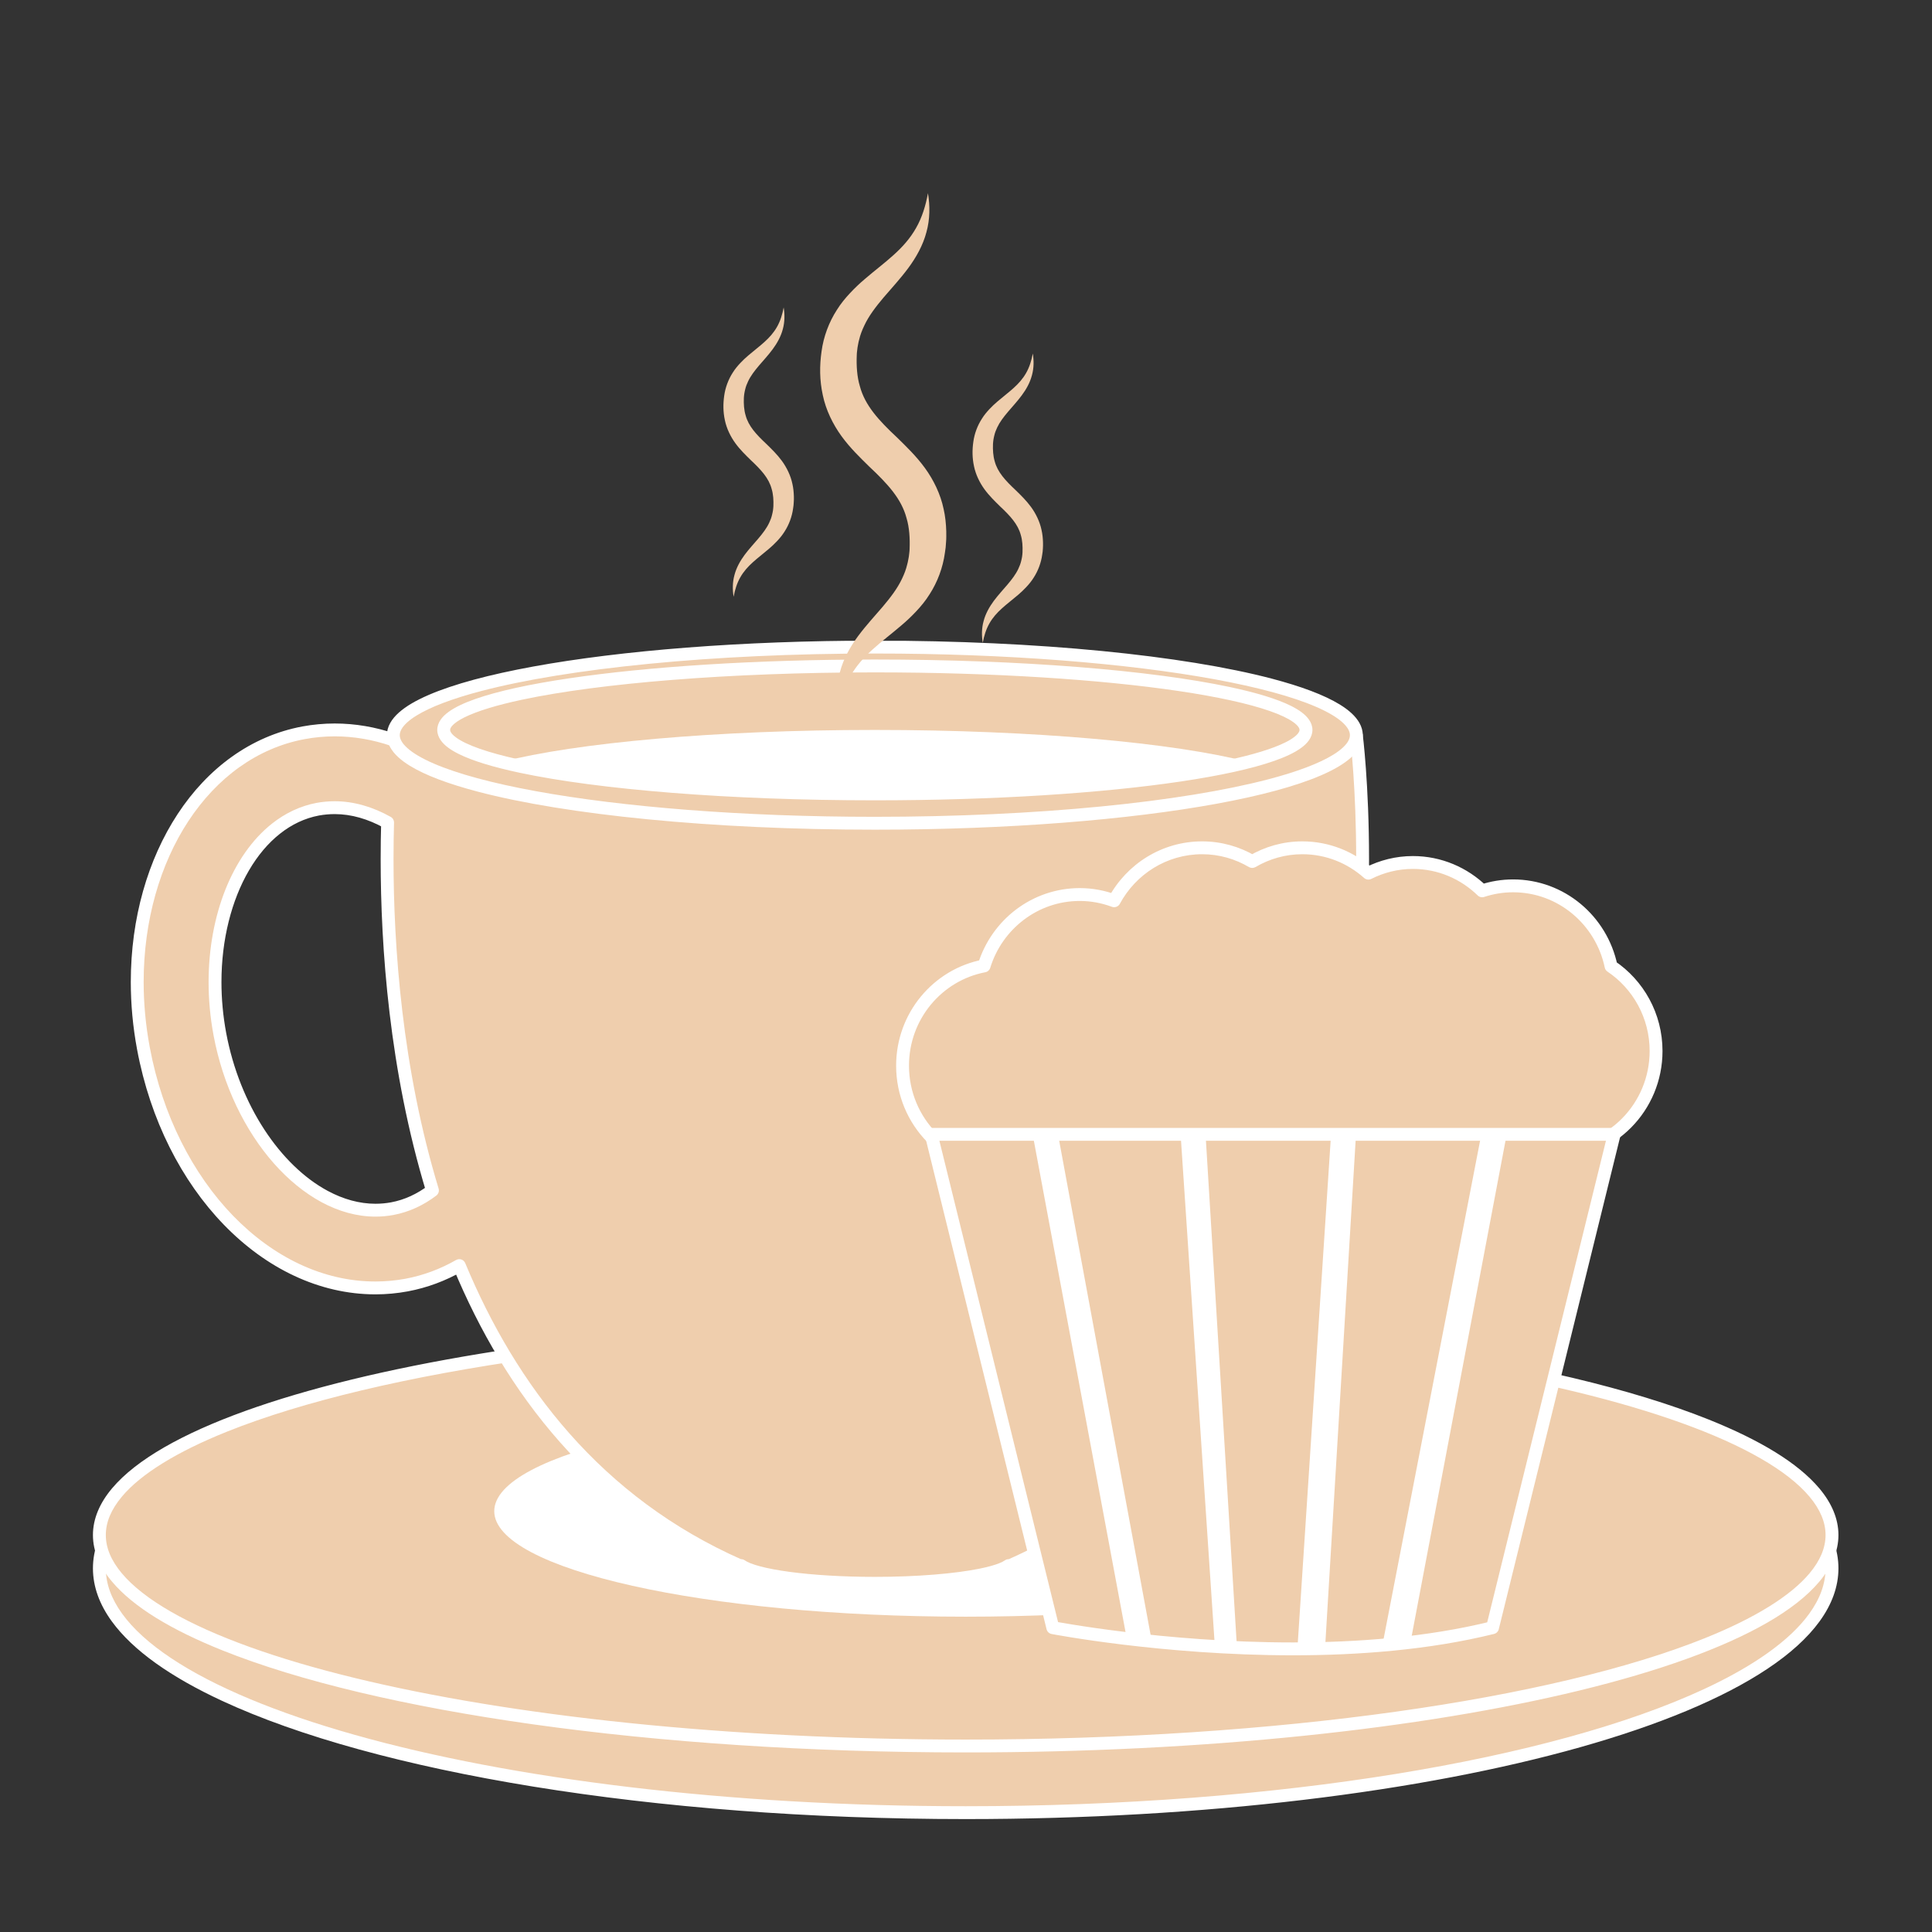 <svg xmlns="http://www.w3.org/2000/svg" xmlns:xlink="http://www.w3.org/1999/xlink" width="500" viewBox="0 0 375 375" height="500" preserveAspectRatio="xMidYMid meet"><rect x="0" y="0" width="375" height="375" fill="#333333" stroke="none"/><defs><clipPath id="3dc83a822c"><path d="M 18 255 L 356.938 255 L 356.938 353.133 L 18 353.133 Z M 18 255 " clip-rule="nonzero"></path></clipPath><clipPath id="4c5177e335"><path d="M 18 255 L 356.938 255 L 356.938 341 L 18 341 Z M 18 255 " clip-rule="nonzero"></path></clipPath><clipPath id="67d76aeb27"><path d="M 75 124.383 L 265 124.383 L 265 162 L 75 162 Z M 75 124.383 " clip-rule="nonzero"></path></clipPath><clipPath id="490b3afd5a"><path d="M 159 37.5 L 183.773 37.5 L 183.773 138 L 159 138 Z M 159 37.5 " clip-rule="nonzero"></path></clipPath><clipPath id="ca8b7459ac"><path d="M 188.668 68.523 L 202.449 68.523 L 202.449 124.996 L 188.668 124.996 Z M 188.668 68.523 " clip-rule="nonzero"></path></clipPath><clipPath id="7075609778"><path d="M 140.27 59 L 155 59 L 155 116 L 140.27 116 Z M 140.27 59 " clip-rule="nonzero"></path></clipPath></defs><path fill="#efcead" d="M 355.59 304.414 C 355.59 330.602 280.305 351.832 187.438 351.832 C 94.574 351.832 19.289 330.602 19.289 304.414 C 19.289 278.219 94.574 256.98 187.438 256.98 C 280.305 256.98 355.59 278.219 355.59 304.414 " fill-opacity="1" fill-rule="nonzero"></path><g clip-path="url(#3dc83a822c)"><path fill="#ffffff" d="M 355.59 304.414 L 354.34 304.414 C 354.336 307.379 353.285 310.305 351.16 313.234 C 347.457 318.359 340.445 323.363 330.719 327.867 C 316.137 334.641 295.504 340.336 270.938 344.32 C 246.363 348.305 217.844 350.586 187.438 350.586 C 141.102 350.59 99.152 345.285 68.879 336.742 C 53.746 332.477 41.531 327.395 33.195 321.832 C 29.027 319.055 25.836 316.16 23.719 313.234 C 21.594 310.305 20.539 307.379 20.539 304.414 C 20.539 301.441 21.594 298.516 23.719 295.586 C 27.422 290.461 34.434 285.457 44.16 280.949 C 58.742 274.176 79.375 268.48 103.941 264.496 C 128.512 260.512 157.031 258.227 187.438 258.23 C 233.773 258.227 275.727 263.531 306 272.074 C 321.133 276.34 333.348 281.426 341.684 286.988 C 345.852 289.766 349.039 292.664 351.16 295.586 C 353.285 298.516 354.336 301.441 354.34 304.414 L 356.84 304.414 C 356.84 300.832 355.539 297.367 353.184 294.121 C 349.047 288.438 341.707 283.309 331.773 278.684 C 316.863 271.77 296.062 266.043 271.336 262.031 C 246.613 258.023 217.973 255.734 187.438 255.734 C 140.91 255.734 98.785 261.043 68.203 269.672 C 52.906 273.988 40.496 279.125 31.809 284.91 C 27.469 287.809 24.055 290.871 21.695 294.121 C 19.336 297.367 18.039 300.832 18.039 304.414 C 18.039 307.992 19.336 311.457 21.695 314.699 C 25.832 320.383 33.168 325.516 43.105 330.133 C 58.016 337.051 78.816 342.77 103.543 346.785 C 128.262 350.793 156.902 353.082 187.438 353.082 C 233.969 353.082 276.094 347.77 306.676 339.148 C 321.973 334.832 334.387 329.695 343.066 323.91 C 347.41 321.012 350.824 317.949 353.184 314.699 C 355.539 311.457 356.84 307.992 356.84 304.414 L 355.59 304.414 " fill-opacity="1" fill-rule="nonzero"></path></g><path fill="#efcead" d="M 355.59 297.945 C 355.59 320.559 280.305 338.898 187.438 338.898 C 94.574 338.898 19.289 320.559 19.289 297.945 C 19.289 275.328 94.574 256.988 187.438 256.988 C 280.305 256.988 355.59 275.328 355.59 297.945 " fill-opacity="1" fill-rule="nonzero"></path><g clip-path="url(#4c5177e335)"><path fill="#ffffff" d="M 355.59 297.945 L 354.34 297.945 C 354.336 300.414 353.328 302.883 351.215 305.395 C 347.539 309.793 340.512 314.129 330.781 318.02 C 316.184 323.875 295.539 328.793 270.961 332.234 C 246.383 335.676 217.855 337.648 187.438 337.648 C 141.09 337.648 99.125 333.066 68.836 325.688 C 53.691 322.004 41.469 317.609 33.129 312.801 C 28.957 310.402 25.766 307.902 23.66 305.395 C 21.555 302.883 20.539 300.414 20.539 297.945 C 20.539 295.477 21.555 293.012 23.66 290.492 C 27.34 286.098 34.367 281.762 44.098 277.867 C 58.695 272.016 79.336 267.094 103.914 263.652 C 128.492 260.211 157.02 258.238 187.438 258.238 C 233.789 258.238 275.75 262.82 306.043 270.199 C 321.184 273.883 333.41 278.277 341.75 283.086 C 345.922 285.484 349.113 287.988 351.215 290.492 C 353.328 293.012 354.336 295.477 354.34 297.945 L 356.84 297.945 C 356.84 294.762 355.5 291.707 353.129 288.887 C 348.965 283.953 341.641 279.539 331.711 275.551 C 316.816 269.582 296.023 264.645 271.309 261.18 C 246.594 257.719 217.961 255.738 187.438 255.738 C 140.922 255.742 98.812 260.328 68.242 267.773 C 52.957 271.5 40.559 275.93 31.883 280.922 C 27.543 283.426 24.129 286.062 21.75 288.887 C 19.375 291.707 18.039 294.762 18.039 297.945 C 18.039 301.129 19.375 304.184 21.75 307 C 25.91 311.934 33.238 316.348 43.168 320.336 C 58.062 326.305 78.852 331.242 103.566 334.707 C 128.281 338.164 156.914 340.145 187.438 340.145 C 233.957 340.141 276.066 335.555 306.633 328.113 C 321.922 324.387 334.32 319.961 343 314.969 C 347.336 312.469 350.754 309.824 353.129 307 C 355.5 304.184 356.84 301.129 356.84 297.945 L 355.59 297.945 " fill-opacity="1" fill-rule="nonzero"></path></g><path fill="#ffffff" d="M 278.945 293.32 C 278.945 304.629 237.977 313.797 187.438 313.797 C 136.906 313.797 95.934 304.629 95.934 293.32 C 95.934 282.012 136.906 272.84 187.438 272.84 C 237.977 272.84 278.945 282.012 278.945 293.32 " fill-opacity="1" fill-rule="nonzero"></path><path fill="#efcead" d="M 61.691 157.066 C 62.766 156.867 63.867 156.766 64.961 156.766 C 68.445 156.766 71.926 157.797 75.23 159.648 C 74.762 176.621 75.723 204.016 83.934 231.062 C 81.594 232.84 78.984 234.07 76.145 234.598 C 75.07 234.797 73.969 234.898 72.875 234.898 C 59.516 234.898 46.246 219.887 42.672 200.719 C 38.758 179.707 47.465 159.719 61.691 157.066 Z M 27.836 203.48 C 32.859 230.434 51.805 249.988 72.875 249.988 C 74.895 249.988 76.926 249.797 78.91 249.43 C 82.566 248.75 85.992 247.453 89.152 245.652 C 99.098 269.586 115.793 291.637 143.543 303.883 L 143.844 303.883 C 146.594 305.848 157.172 307.32 169.809 307.32 C 182.441 307.32 193.016 305.848 195.77 303.883 L 196.078 303.883 C 279.148 267.223 263.266 142.691 263.266 142.691 L 76.348 142.691 C 76.348 142.691 76.309 143 76.246 143.574 C 72.602 142.34 68.816 141.68 64.961 141.68 C 62.941 141.68 60.91 141.867 58.926 142.234 C 36.27 146.457 22.328 173.934 27.836 203.48 " fill-opacity="1" fill-rule="nonzero"></path><path fill="#ffffff" d="M 61.691 157.066 L 61.918 158.289 C 62.918 158.109 63.941 158.016 64.961 158.016 C 68.199 158.016 71.469 158.969 74.621 160.738 L 75.23 159.648 L 73.984 159.613 C 73.922 161.832 73.887 164.223 73.887 166.77 C 73.887 183.809 75.539 207.723 82.742 231.426 L 83.934 231.062 L 83.18 230.066 C 80.973 231.742 78.543 232.879 75.918 233.371 C 74.918 233.555 73.895 233.648 72.875 233.648 C 69.773 233.648 66.641 232.777 63.617 231.152 C 59.078 228.719 54.789 224.578 51.324 219.273 C 47.855 213.973 45.215 207.516 43.902 200.492 C 43.281 197.152 42.984 193.84 42.984 190.625 C 42.984 182.344 44.957 174.711 48.324 168.949 C 50.004 166.066 52.035 163.652 54.324 161.84 C 56.613 160.023 59.156 158.809 61.918 158.289 L 61.691 157.066 L 61.461 155.836 C 58.27 156.434 55.34 157.844 52.77 159.883 C 48.918 162.941 45.855 167.391 43.746 172.676 C 41.645 177.973 40.488 184.121 40.488 190.625 C 40.488 193.992 40.797 197.461 41.449 200.949 C 43.277 210.746 47.57 219.484 53.168 225.824 C 55.973 228.992 59.105 231.562 62.434 233.355 C 65.762 235.141 69.301 236.145 72.875 236.145 C 74.047 236.145 75.223 236.039 76.375 235.824 C 79.418 235.254 82.215 233.938 84.691 232.059 C 85.109 231.738 85.281 231.199 85.133 230.699 C 78.031 207.34 76.383 183.648 76.383 166.77 C 76.383 164.246 76.418 161.879 76.48 159.684 C 76.492 159.219 76.25 158.789 75.844 158.562 C 72.387 156.625 68.695 155.52 64.961 155.52 C 63.789 155.52 62.613 155.625 61.465 155.836 L 61.461 155.836 Z M 27.836 203.48 L 26.609 203.711 C 29.168 217.406 35.254 229.254 43.441 237.711 C 51.621 246.16 61.941 251.234 72.875 251.234 C 74.973 251.234 77.078 251.039 79.141 250.656 C 82.938 249.949 86.496 248.602 89.77 246.734 L 89.152 245.652 L 87.996 246.129 C 93.012 258.199 99.742 269.816 108.734 279.977 C 117.727 290.137 128.996 298.828 143.039 305.023 C 143.199 305.094 143.367 305.133 143.543 305.133 L 143.844 305.133 L 143.844 303.883 L 143.117 304.898 C 143.586 305.23 144.129 305.5 144.77 305.754 C 145.891 306.195 147.297 306.578 148.977 306.918 C 153.996 307.934 161.449 308.562 169.809 308.566 C 176.176 308.566 182.02 308.195 186.66 307.574 C 188.98 307.262 190.996 306.891 192.645 306.457 C 193.473 306.238 194.203 306.008 194.84 305.754 C 195.48 305.5 196.027 305.23 196.496 304.898 L 195.77 303.883 L 195.77 305.133 L 196.078 305.133 C 196.25 305.133 196.418 305.094 196.578 305.023 C 211.789 298.316 223.738 288.676 233.074 277.426 C 247.086 260.539 255.238 240.035 259.898 220.191 C 264.559 200.34 265.727 181.133 265.73 166.785 C 265.73 152.152 264.508 142.574 264.504 142.535 C 264.422 141.91 263.895 141.445 263.266 141.445 L 76.348 141.445 C 75.715 141.445 75.184 141.91 75.109 142.535 C 75.109 142.543 75.066 142.859 75.004 143.441 L 76.246 143.574 L 76.645 142.395 C 72.883 141.117 68.957 140.43 64.961 140.43 C 62.863 140.43 60.758 140.625 58.695 141.004 C 48.664 142.875 40.301 149.141 34.496 157.98 C 28.688 166.816 25.387 178.242 25.387 190.602 C 25.387 194.883 25.781 199.273 26.609 203.715 L 27.836 203.48 L 29.066 203.254 C 28.266 198.969 27.883 194.727 27.883 190.602 C 27.883 178.684 31.074 167.723 36.582 159.348 C 42.098 150.973 49.879 145.188 59.152 143.461 C 61.062 143.105 63.016 142.926 64.961 142.926 C 68.672 142.926 72.32 143.562 75.844 144.758 C 76.203 144.879 76.598 144.832 76.914 144.629 C 77.234 144.426 77.445 144.09 77.484 143.711 C 77.516 143.43 77.543 143.211 77.559 143.066 C 77.574 142.918 77.586 142.852 77.586 142.852 L 76.348 142.691 L 76.348 143.941 L 263.266 143.941 L 263.266 142.691 L 262.027 142.852 L 262.039 142.957 C 262.172 144.02 263.234 153.199 263.234 166.785 C 263.234 185.73 261.156 213.25 251.641 239.238 C 246.887 252.234 240.273 264.84 231.152 275.828 C 222.035 286.816 210.41 296.188 195.57 302.738 L 196.078 303.883 L 196.078 302.633 L 195.77 302.633 C 195.512 302.633 195.258 302.715 195.047 302.867 C 194.824 303.023 194.438 303.234 193.926 303.434 C 193.02 303.793 191.727 304.152 190.145 304.473 C 185.387 305.438 178.031 306.07 169.809 306.07 C 163.539 306.07 157.781 305.703 153.285 305.102 C 151.039 304.801 149.109 304.438 147.602 304.043 C 146.852 303.844 146.203 303.641 145.691 303.434 C 145.176 303.234 144.789 303.023 144.57 302.867 C 144.359 302.715 144.105 302.633 143.844 302.633 L 143.543 302.633 L 143.543 303.883 L 144.047 302.738 C 130.34 296.691 119.383 288.234 110.605 278.32 C 101.828 268.41 95.23 257.035 90.301 245.172 C 90.164 244.84 89.891 244.586 89.555 244.469 C 89.215 244.355 88.84 244.391 88.531 244.566 C 85.484 246.305 82.195 247.551 78.68 248.207 C 76.773 248.555 74.816 248.738 72.875 248.738 C 62.734 248.742 53.051 244.035 45.234 235.973 C 37.43 227.914 31.535 216.504 29.066 203.254 L 27.836 203.48 " fill-opacity="1" fill-rule="nonzero"></path><path fill="#efcead" d="M 76.348 142.691 C 76.348 152.137 118.191 159.793 169.809 159.793 C 221.422 159.793 263.266 152.137 263.266 142.691 C 263.266 133.25 221.422 125.598 169.809 125.598 C 118.191 125.598 76.348 133.25 76.348 142.691 " fill-opacity="1" fill-rule="nonzero"></path><g clip-path="url(#67d76aeb27)"><path fill="#ffffff" d="M 76.348 142.691 L 75.098 142.691 C 75.098 143.516 75.332 144.32 75.738 145.047 C 76.504 146.414 77.816 147.562 79.559 148.641 C 82.613 150.516 87.09 152.172 92.785 153.672 C 101.328 155.91 112.617 157.75 125.758 159.031 C 138.898 160.312 153.891 161.039 169.809 161.039 C 195.676 161.039 219.098 159.125 236.117 156.012 C 244.633 154.453 251.539 152.602 256.418 150.492 C 258.855 149.438 260.793 148.32 262.199 147.07 C 262.898 146.441 263.469 145.777 263.875 145.047 C 264.281 144.32 264.516 143.516 264.516 142.691 C 264.516 141.871 264.281 141.066 263.875 140.34 C 263.105 138.969 261.797 137.824 260.055 136.746 C 256.992 134.871 252.523 133.215 246.828 131.715 C 238.285 129.477 226.996 127.641 213.855 126.355 C 200.715 125.074 185.723 124.348 169.809 124.348 C 143.934 124.348 120.516 126.266 103.496 129.375 C 94.98 130.934 88.074 132.785 83.195 134.891 C 80.754 135.949 78.812 137.066 77.414 138.316 C 76.715 138.945 76.145 139.605 75.738 140.34 C 75.332 141.066 75.098 141.871 75.098 142.691 L 77.594 142.691 C 77.594 142.336 77.688 141.973 77.922 141.551 C 78.348 140.766 79.328 139.812 80.871 138.871 C 83.551 137.215 87.859 135.582 93.422 134.125 C 101.766 131.938 112.953 130.113 126 128.84 C 139.051 127.566 153.965 126.848 169.809 126.848 C 195.551 126.844 218.863 128.758 235.668 131.832 C 244.066 133.367 250.844 135.199 255.426 137.184 C 257.715 138.172 259.449 139.199 260.535 140.18 C 261.078 140.664 261.457 141.133 261.691 141.551 C 261.922 141.973 262.016 142.336 262.016 142.691 C 262.016 143.051 261.922 143.414 261.691 143.836 C 261.262 144.621 260.281 145.57 258.742 146.516 C 256.059 148.168 251.754 149.805 246.191 151.258 C 237.844 153.449 226.66 155.273 213.613 156.547 C 200.562 157.82 185.645 158.543 169.809 158.543 C 144.062 158.543 120.754 156.629 103.945 153.555 C 95.547 152.02 88.766 150.188 84.188 148.203 C 81.898 147.215 80.164 146.184 79.078 145.207 C 78.531 144.723 78.152 144.254 77.922 143.836 C 77.688 143.414 77.594 143.051 77.594 142.691 L 76.348 142.691 " fill-opacity="1" fill-rule="nonzero"></path></g><path fill="#efcead" d="M 86.121 141.68 C 86.121 148.531 123.59 154.094 169.809 154.094 C 216.023 154.094 253.492 148.531 253.492 141.68 C 253.492 134.82 216.023 129.262 169.809 129.262 C 123.59 129.262 86.121 134.82 86.121 141.68 " fill-opacity="1" fill-rule="nonzero"></path><path fill="#ffffff" d="M 86.121 141.68 L 84.871 141.68 C 84.871 142.395 85.129 143.078 85.523 143.652 C 86.273 144.73 87.461 145.551 89.027 146.34 C 91.77 147.703 95.766 148.906 100.867 149.992 C 116.145 153.238 141.305 155.34 169.809 155.344 C 192.969 155.34 213.934 153.953 229.164 151.691 C 236.785 150.559 242.965 149.219 247.332 147.688 C 249.516 146.918 251.25 146.113 252.523 145.188 C 253.164 144.727 253.695 144.23 254.09 143.652 C 254.488 143.078 254.742 142.395 254.742 141.68 C 254.742 140.961 254.488 140.277 254.09 139.703 C 253.34 138.625 252.152 137.805 250.59 137.012 C 247.844 135.648 243.848 134.449 238.746 133.359 C 223.473 130.113 198.309 128.012 169.809 128.012 C 146.648 128.012 125.68 129.402 110.449 131.664 C 102.828 132.793 96.648 134.137 92.285 135.664 C 90.102 136.434 88.367 137.242 87.09 138.164 C 86.449 138.629 85.918 139.125 85.523 139.703 C 85.125 140.277 84.871 140.961 84.871 141.68 L 87.367 141.68 C 87.371 141.539 87.406 141.375 87.582 141.113 C 87.902 140.625 88.77 139.922 90.141 139.246 C 92.539 138.047 96.406 136.855 101.387 135.801 C 116.355 132.617 141.441 130.508 169.809 130.508 C 192.863 130.508 213.742 131.898 228.797 134.129 C 236.32 135.246 242.398 136.578 246.5 138.02 C 248.555 138.734 250.105 139.488 251.059 140.188 C 251.535 140.531 251.855 140.855 252.027 141.113 C 252.203 141.375 252.238 141.539 252.242 141.68 C 252.238 141.816 252.203 141.98 252.027 142.238 C 251.711 142.73 250.844 143.43 249.473 144.105 C 247.074 145.305 243.211 146.496 238.227 147.551 C 223.258 150.738 198.176 152.848 169.809 152.848 C 146.75 152.848 125.875 151.457 110.816 149.223 C 103.293 148.105 97.215 146.773 93.109 145.332 C 91.062 144.617 89.504 143.863 88.555 143.168 C 88.078 142.824 87.754 142.5 87.582 142.238 C 87.406 141.98 87.371 141.816 87.367 141.68 L 86.121 141.68 " fill-opacity="1" fill-rule="nonzero"></path><path fill="#ffffff" d="M 242.27 147.883 C 227.797 151.594 200.773 154.094 169.809 154.094 C 138.836 154.094 111.812 151.594 97.344 147.883 C 111.812 144.176 138.836 141.68 169.809 141.68 C 200.773 141.68 227.797 144.176 242.27 147.883 " fill-opacity="1" fill-rule="nonzero"></path><path fill="#efcead" d="M 301.996 223.727 C 312.734 223.727 321.441 214.895 321.441 204.004 C 321.441 197.129 317.965 191.078 312.707 187.547 C 310.84 178.633 303.039 171.941 293.688 171.941 C 291.598 171.941 289.582 172.289 287.691 172.91 C 284.195 169.508 279.465 167.41 274.238 167.41 C 271.133 167.41 268.211 168.164 265.605 169.48 C 262.184 166.426 257.703 164.559 252.781 164.559 C 249.234 164.559 245.918 165.535 243.059 167.219 C 240.191 165.535 236.879 164.559 233.332 164.559 C 225.969 164.559 219.555 168.715 216.258 174.844 C 214.176 174.07 211.934 173.625 209.586 173.625 C 200.859 173.625 193.48 179.457 191.016 187.488 C 182.004 189.207 175.188 197.219 175.188 206.852 C 175.188 217.75 183.895 226.578 194.633 226.578 L 301.996 223.727 " fill-opacity="1" fill-rule="nonzero"></path><path fill="#ffffff" d="M 301.996 223.727 L 301.996 224.973 C 307.711 224.977 312.895 222.621 316.633 218.824 C 320.375 215.035 322.691 209.785 322.691 204.004 C 322.691 196.703 318.996 190.266 313.402 186.512 L 312.707 187.547 L 313.93 187.293 C 312.934 182.555 310.363 178.406 306.801 175.445 C 303.238 172.48 298.66 170.695 293.688 170.695 C 291.457 170.695 289.312 171.062 287.301 171.723 L 287.691 172.91 L 288.562 172.016 C 284.848 168.402 279.805 166.16 274.238 166.16 C 270.93 166.16 267.809 166.969 265.043 168.363 L 265.605 169.48 L 266.438 168.551 C 262.801 165.301 258.02 163.309 252.781 163.309 C 249.004 163.309 245.469 164.352 242.422 166.145 L 243.059 167.219 L 243.691 166.145 C 240.648 164.352 237.109 163.309 233.332 163.309 C 225.488 163.309 218.66 167.738 215.156 174.25 L 216.258 174.844 L 216.691 173.672 C 214.48 172.852 212.094 172.379 209.586 172.379 C 204.945 172.379 200.648 173.934 197.195 176.551 C 193.746 179.168 191.133 182.852 189.82 187.121 L 191.016 187.488 L 190.781 186.262 C 181.18 188.094 173.941 196.617 173.938 206.852 C 173.938 212.637 176.25 217.887 179.992 221.676 C 183.73 225.473 188.918 227.824 194.633 227.824 L 194.664 227.824 L 302.027 224.973 L 301.996 223.727 L 301.996 224.973 L 301.996 223.727 L 301.957 222.477 L 194.602 225.328 L 194.633 226.578 L 194.633 225.328 C 189.609 225.328 185.07 223.27 181.77 219.922 C 178.473 216.578 176.434 211.965 176.434 206.852 C 176.43 197.816 182.828 190.316 191.25 188.711 C 191.703 188.625 192.07 188.293 192.207 187.852 C 193.363 184.09 195.668 180.848 198.707 178.543 C 201.742 176.238 205.504 174.875 209.586 174.875 C 211.777 174.875 213.867 175.289 215.824 176.012 C 216.406 176.227 217.062 175.98 217.359 175.434 C 220.453 169.691 226.445 165.805 233.332 165.805 C 236.648 165.805 239.742 166.719 242.422 168.297 C 242.816 168.523 243.297 168.523 243.691 168.297 C 246.375 166.719 249.465 165.805 252.781 165.805 C 257.383 165.805 261.562 167.547 264.77 170.41 C 265.156 170.754 265.707 170.824 266.168 170.594 C 268.609 169.367 271.336 168.656 274.238 168.656 C 279.125 168.656 283.543 170.617 286.82 173.805 C 287.156 174.129 287.641 174.242 288.082 174.094 C 289.855 173.512 291.734 173.191 293.688 173.191 C 298.059 173.191 302.062 174.75 305.203 177.363 C 308.34 179.973 310.609 183.629 311.484 187.805 C 311.547 188.125 311.738 188.406 312.008 188.586 C 316.934 191.891 320.195 197.555 320.195 204.004 C 320.191 209.117 318.152 213.727 314.855 217.074 C 311.559 220.418 307.02 222.477 301.996 222.477 L 301.957 222.477 L 301.996 223.727 " fill-opacity="1" fill-rule="nonzero"></path><path fill="#efcead" d="M 313.309 220.172 L 180.742 220.172 L 203.434 312.223 L 204.348 315.934 C 204.348 315.934 252.266 325.184 289.699 315.934 L 290.84 311.309 L 313.309 220.172 " fill-opacity="1" fill-rule="nonzero"></path><path fill="#ffffff" d="M 313.309 220.172 L 313.309 218.926 L 180.742 218.926 C 180.359 218.926 179.996 219.105 179.758 219.406 C 179.523 219.707 179.434 220.102 179.531 220.473 L 202.223 312.523 L 203.137 316.23 C 203.254 316.703 203.633 317.066 204.109 317.156 C 204.16 317.164 225.512 321.289 250.934 321.293 C 263.645 321.293 277.379 320.262 289.996 317.145 C 290.445 317.031 290.801 316.68 290.91 316.23 L 292.051 311.605 C 292.145 311.234 292.059 310.84 291.82 310.535 C 291.586 310.238 291.223 310.059 290.84 310.059 L 290.84 311.309 L 292.051 311.605 L 314.52 220.473 C 314.609 220.102 314.527 219.707 314.289 219.406 C 314.051 219.105 313.691 218.926 313.309 218.926 L 313.309 220.172 L 312.094 219.879 L 289.625 311.008 C 289.535 311.383 289.621 311.773 289.855 312.078 C 290.09 312.379 290.457 312.555 290.84 312.555 L 290.84 311.309 L 289.625 311.008 L 288.484 315.633 L 289.699 315.934 L 289.398 314.719 C 277.062 317.77 263.512 318.797 250.934 318.797 C 238.355 318.797 226.758 317.773 218.309 316.75 C 214.082 316.238 210.648 315.723 208.27 315.34 C 207.078 315.148 206.156 314.988 205.531 314.879 C 205.219 314.824 204.984 314.781 204.824 314.75 C 204.664 314.719 204.586 314.707 204.586 314.707 L 204.348 315.934 L 205.562 315.633 L 204.648 311.926 L 182.336 221.422 L 313.309 221.422 L 313.309 220.172 L 312.094 219.879 L 313.309 220.172 " fill-opacity="1" fill-rule="nonzero"></path><path fill="#ffffff" d="M 218.703 318.051 L 200.523 220.629 L 205.273 219.723 L 223.566 318.59 L 218.703 318.051 " fill-opacity="1" fill-rule="nonzero"></path><path fill="#ffffff" d="M 235.789 319.352 L 229.164 220.328 L 233.988 220.02 L 240.086 319.691 L 235.789 319.352 " fill-opacity="1" fill-rule="nonzero"></path><path fill="#ffffff" d="M 273.773 318.777 L 268.32 319.332 L 287.613 219.719 L 292.367 220.629 L 273.773 318.777 " fill-opacity="1" fill-rule="nonzero"></path><path fill="#ffffff" d="M 257.188 320 L 251.82 320.098 L 258.367 220.02 L 263.191 220.328 L 257.188 320 " fill-opacity="1" fill-rule="nonzero"></path><g clip-path="url(#490b3afd5a)"><path fill="#efcead" d="M 180.117 37.5 C 180.52 39.934 180.523 42.535 179.82 45.059 C 179.16 47.594 177.824 49.969 176.285 52.043 C 174.738 54.129 173.02 55.965 171.492 57.758 C 169.973 59.559 168.633 61.316 167.77 63.168 C 167.328 64.086 166.965 65.016 166.746 65.988 C 166.605 66.461 166.547 66.961 166.445 67.445 C 166.398 67.949 166.301 68.434 166.297 68.945 C 166.211 70.98 166.34 73.125 166.898 74.961 C 167.891 78.699 170.559 81.594 174.148 84.949 C 175.895 86.66 177.82 88.508 179.512 90.82 C 181.188 93.113 182.555 95.906 183.156 98.793 C 183.484 100.23 183.625 101.676 183.668 103.094 C 183.664 103.797 183.699 104.504 183.629 105.207 L 183.551 106.258 L 183.402 107.32 C 183.023 110.137 181.973 112.984 180.418 115.371 C 179.664 116.582 178.773 117.664 177.848 118.645 C 176.922 119.629 175.969 120.539 174.996 121.355 C 173.07 123.012 171.145 124.449 169.43 126.008 C 167.703 127.551 166.191 129.242 165.055 131.25 C 163.906 133.254 163.18 135.566 162.738 138.004 C 162.336 135.574 162.328 132.969 163.031 130.445 C 163.688 127.906 165.023 125.531 166.562 123.453 C 168.109 121.371 169.828 119.531 171.355 117.738 C 172.875 115.938 174.211 114.18 175.078 112.332 C 175.52 111.414 175.879 110.484 176.098 109.516 C 176.238 109.043 176.301 108.543 176.402 108.059 C 176.449 107.555 176.547 107.07 176.551 106.555 C 176.633 104.523 176.512 102.379 175.953 100.547 C 174.965 96.809 172.293 93.914 168.711 90.555 C 166.969 88.836 165.039 86.996 163.352 84.68 C 161.68 82.387 160.305 79.598 159.707 76.711 C 159.07 73.809 159.062 70.996 159.465 68.188 C 159.84 65.371 160.895 62.527 162.445 60.141 C 163.199 58.926 164.094 57.848 165.016 56.867 C 165.938 55.879 166.895 54.977 167.867 54.156 C 169.793 52.496 171.719 51.062 173.43 49.504 C 175.156 47.961 176.668 46.27 177.805 44.254 C 178.953 42.254 179.676 39.938 180.117 37.5 " fill-opacity="1" fill-rule="nonzero"></path></g><g clip-path="url(#ca8b7459ac)"><path fill="#efcead" d="M 200.465 68.617 C 200.688 69.977 200.691 71.43 200.297 72.84 C 199.93 74.258 199.184 75.586 198.32 76.742 C 197.457 77.906 196.496 78.934 195.645 79.938 C 194.797 80.941 194.047 81.926 193.562 82.957 C 193.316 83.473 193.117 83.992 192.992 84.531 C 192.914 84.797 192.879 85.078 192.824 85.348 C 192.797 85.629 192.742 85.898 192.738 86.188 C 192.691 87.324 192.766 88.523 193.074 89.547 C 193.629 91.637 195.125 93.254 197.125 95.129 C 198.105 96.086 199.18 97.117 200.125 98.41 C 201.062 99.691 201.824 101.254 202.16 102.863 C 202.344 103.668 202.426 104.477 202.445 105.266 C 202.445 105.66 202.465 106.055 202.426 106.445 L 202.383 107.035 L 202.297 107.629 C 202.086 109.203 201.5 110.793 200.633 112.125 C 200.211 112.805 199.711 113.41 199.195 113.957 C 198.68 114.508 198.145 115.012 197.602 115.473 C 196.523 116.398 195.449 117.199 194.492 118.07 C 193.527 118.93 192.684 119.875 192.047 121 C 191.406 122.117 191 123.41 190.754 124.773 C 190.527 123.418 190.523 121.961 190.918 120.551 C 191.281 119.133 192.031 117.805 192.887 116.645 C 193.754 115.48 194.715 114.453 195.566 113.449 C 196.414 112.445 197.164 111.461 197.648 110.43 C 197.895 109.914 198.094 109.395 198.219 108.855 C 198.297 108.59 198.332 108.312 198.387 108.043 C 198.414 107.758 198.469 107.488 198.469 107.203 C 198.516 106.066 198.449 104.867 198.137 103.844 C 197.582 101.754 196.09 100.137 194.09 98.262 C 193.117 97.301 192.039 96.273 191.094 94.98 C 190.16 93.699 189.395 92.137 189.059 90.527 C 188.703 88.902 188.699 87.332 188.922 85.766 C 189.133 84.188 189.723 82.602 190.59 81.266 C 191.008 80.59 191.512 79.988 192.023 79.438 C 192.539 78.887 193.074 78.383 193.617 77.922 C 194.695 76.996 195.77 76.195 196.727 75.324 C 197.691 74.461 198.535 73.516 199.172 72.391 C 199.812 71.273 200.215 69.98 200.465 68.617 " fill-opacity="1" fill-rule="nonzero"></path></g><g clip-path="url(#7075609778)"><path fill="#efcead" d="M 152.109 59.676 C 152.332 61.031 152.332 62.488 151.941 63.898 C 151.574 65.312 150.828 66.641 149.965 67.801 C 149.102 68.965 148.141 69.988 147.289 70.992 C 146.441 72 145.688 72.98 145.207 74.016 C 144.961 74.527 144.758 75.051 144.637 75.59 C 144.559 75.855 144.523 76.137 144.469 76.406 C 144.441 76.688 144.387 76.957 144.383 77.246 C 144.336 78.383 144.41 79.578 144.719 80.605 C 145.273 82.695 146.766 84.312 148.77 86.188 C 149.746 87.145 150.824 88.176 151.77 89.465 C 152.703 90.75 153.469 92.309 153.805 93.922 C 153.988 94.723 154.066 95.531 154.09 96.324 C 154.09 96.719 154.109 97.113 154.066 97.504 L 154.023 98.094 L 153.941 98.684 C 153.73 100.262 153.145 101.852 152.277 103.184 C 151.855 103.859 151.355 104.465 150.84 105.016 C 150.324 105.566 149.789 106.07 149.246 106.527 C 148.168 107.453 147.094 108.258 146.137 109.125 C 145.172 109.988 144.328 110.934 143.691 112.059 C 143.051 113.176 142.645 114.469 142.395 115.832 C 142.168 114.473 142.168 113.02 142.559 111.609 C 142.926 110.191 143.672 108.859 144.531 107.699 C 145.398 106.535 146.359 105.512 147.211 104.508 C 148.059 103.504 148.809 102.52 149.293 101.484 C 149.539 100.973 149.738 100.453 149.859 99.914 C 149.941 99.648 149.973 99.367 150.031 99.098 C 150.055 98.816 150.109 98.547 150.113 98.258 C 150.16 97.125 150.094 95.926 149.777 94.902 C 149.227 92.812 147.734 91.195 145.734 89.316 C 144.762 88.359 143.68 87.332 142.738 86.035 C 141.805 84.754 141.039 83.195 140.703 81.582 C 140.348 79.961 140.344 78.391 140.566 76.82 C 140.777 75.246 141.367 73.656 142.23 72.324 C 142.652 71.645 143.152 71.043 143.668 70.492 C 144.184 69.945 144.719 69.438 145.262 68.98 C 146.34 68.055 147.414 67.254 148.371 66.383 C 149.336 65.52 150.18 64.574 150.816 63.449 C 151.457 62.328 151.859 61.035 152.109 59.676 " fill-opacity="1" fill-rule="nonzero"></path></g></svg>